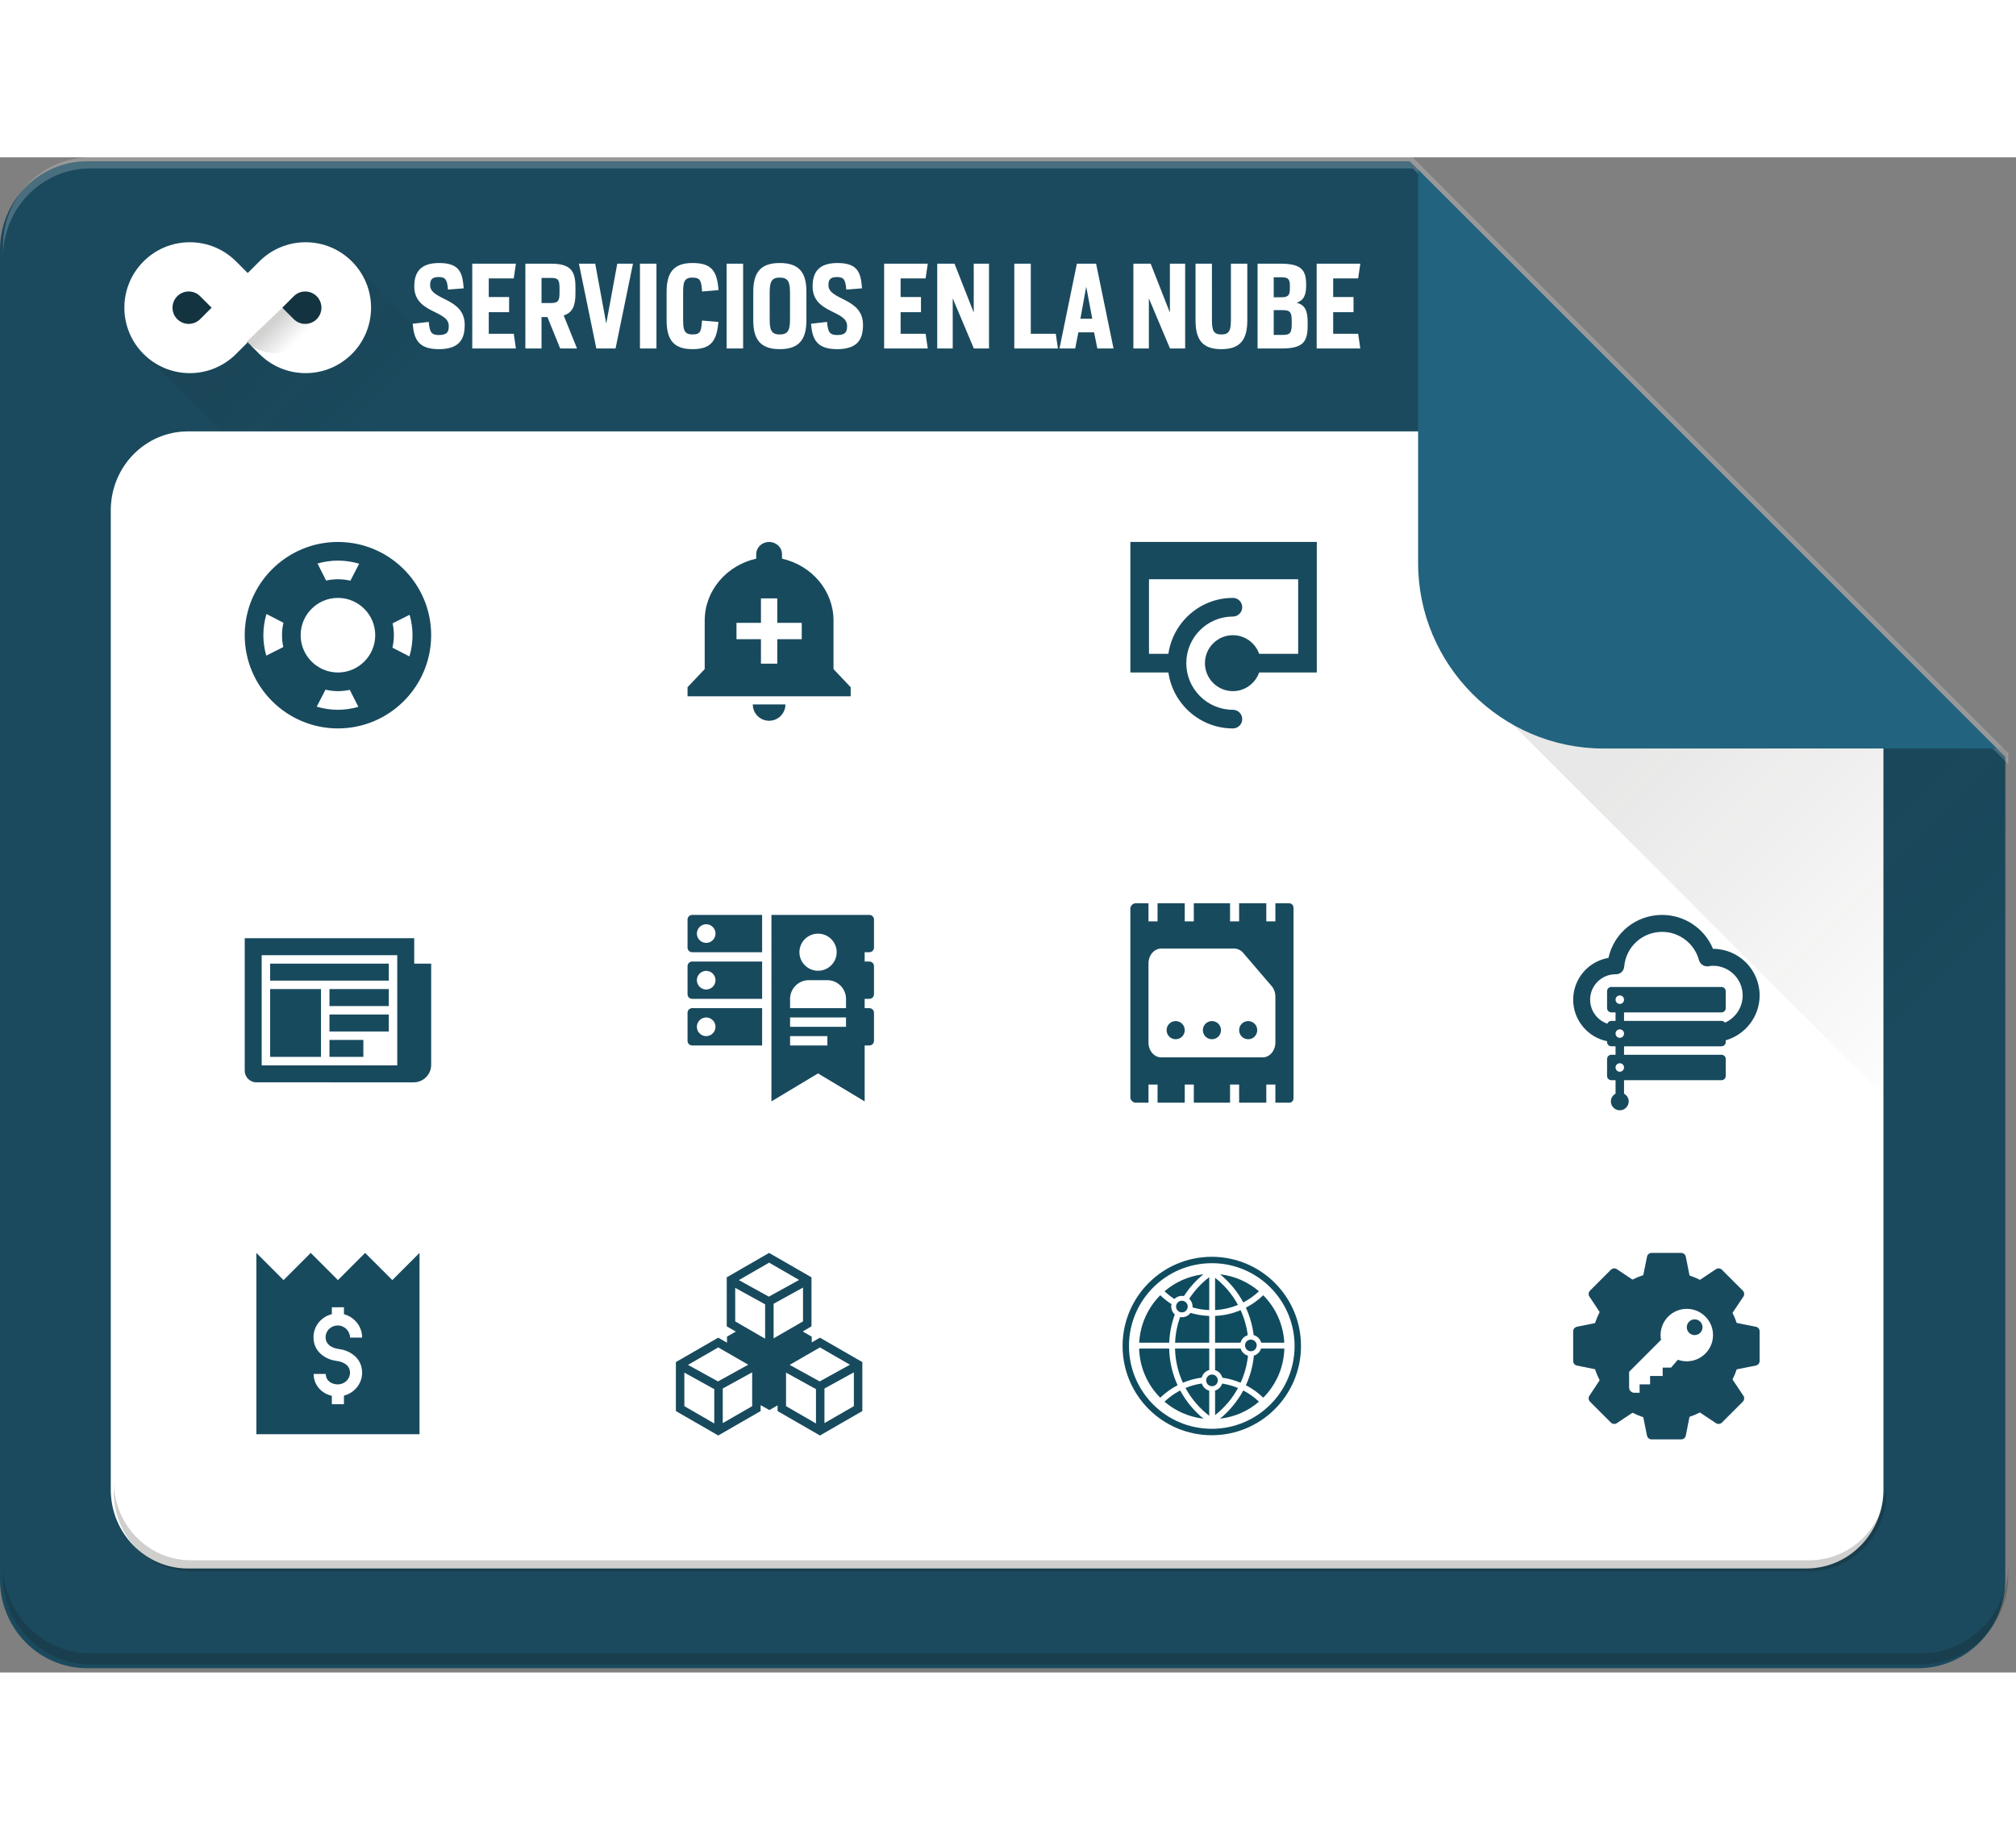 <?xml version="1.0" encoding="utf-8"?>
<svg xmlns="http://www.w3.org/2000/svg" width="173" height="157" viewBox="0 0 173 130">
    <rect x="0" y="0" width="173" height="130" fill="#808080" stroke="none"/>
    <defs>
        <linearGradient id="s61ok8z9ma" x1="103.357%" x2="42.148%" y1="57.559%" y2="-3.651%">
            <stop offset="0%" stop-opacity="0"/>
            <stop offset="100%" stop-color="#1C1C1A"/>
        </linearGradient>
        <linearGradient id="2u2rc49exb" x1="80.909%" x2="14.434%" y1="70.136%" y2="38.774%">
            <stop offset="0%" stop-opacity="0"/>
            <stop offset="100%" stop-color="#1C1C1A"/>
        </linearGradient>
        <linearGradient id="bgk75uktvc" x1="84.376%" x2="51.431%" y1="55.69%" y2="42.171%">
            <stop offset="0%" stop-color="#FFF"/>
            <stop offset="100%" stop-color="#1C1C1A"/>
        </linearGradient>
    </defs>
    <g fill="none" fill-rule="evenodd">
        <g>
            <g>
                <path fill="#1B4A5E" d="M120.97.334H7.482C3.35.334 0 3.739 0 7.939v114.088c0 4.2 3.35 7.606 7.482 7.606H164.6c4.132 0 7.482-3.405 7.482-7.606V51.446L120.97.334z" transform="translate(-284 -3586) translate(284 3586)"/>
                <path fill="#12100C" d="M164.858 128.35H7.741c-4.132 0-7.482-3.405-7.482-7.605v.95c0 4.201 3.35 7.606 7.482 7.606h157.117c4.133 0 7.482-3.405 7.482-7.606v-.95c0 4.2-3.35 7.606-7.482 7.606" opacity=".2" transform="translate(-284 -3586) translate(284 3586)"/>
                <path fill="#FFF" d="M130.25 23.515H16.12c-3.652 0-6.614 3.03-6.614 6.766v84.03c0 3.736 2.962 6.765 6.614 6.765H155.01c3.653 0 6.614-3.029 6.614-6.765V46.919L130.25 23.515z" transform="translate(-284 -3586) translate(284 3586)"/>
                <path fill="#12100C" d="M155.269 120.373H16.379c-3.652 0-6.613-3.035-6.613-6.78v.951c0 3.744 2.961 6.78 6.614 6.78h138.889c3.652 0 6.613-3.036 6.613-6.78v-.95c0 3.744-2.96 6.779-6.613 6.779" opacity=".2" transform="translate(-284 -3586) translate(284 3586)"/>
                <path fill="#FFF" d="M140.615 23.556H16.38c-3.653 0-6.614 3.035-6.614 6.78v.95c0-3.744 2.961-6.78 6.614-6.78h124.235l21.267 17.101v3.216l-21.267-21.267z" transform="translate(-284 -3586) translate(284 3586)"/>
                <path fill="#FFF" d="M121.228.002H7.741C3.608.002.259 3.408.259 7.608v.951c0-4.2 3.35-7.606 7.482-7.606h113.487l51.113 51.112v-.95L121.228.002z" opacity=".2" transform="translate(-284 -3586) translate(284 3586)"/>
                <path fill="url(#s61ok8z9ma)" d="M128.175 47.026L172.158 91.008 172.158 50.723z" opacity=".1" transform="translate(-284 -3586) translate(284 3586)"/>
                <path fill="#22637F" d="M121.693 1.057V34.81c0 8.752 7.16 15.913 15.912 15.913h33.753L121.693 1.057z" transform="translate(-284 -3586) translate(284 3586)"/>
                <path fill="url(#2u2rc49exb)" d="M44.098 23.527L29.937 8.519 22.739 10.424 14.271 11.059 12.286 16.855 18.905 23.475z" opacity=".1" transform="translate(-284 -3586) translate(284 3586)"/>
                <path fill="#FFF" d="M30.197 8.93c-1.016-1.016-2.42-1.645-3.97-1.645-1.55 0-2.954.629-3.97 1.644l-1 1-.999-1c-1.016-1.015-2.42-1.644-3.97-1.644-1.551 0-2.955.629-3.97 1.644-1.017 1.016-1.645 2.42-1.645 3.97 0 1.551.628 2.955 1.644 3.971s2.42 1.645 3.97 1.645c1.551 0 2.955-.629 3.971-1.645l1-1 .998 1c1.017 1.016 2.42 1.645 3.97 1.645 1.551 0 2.955-.629 3.971-1.645s1.645-2.42 1.645-3.97c0-1.551-.629-2.955-1.645-3.97" transform="translate(-284 -3586) translate(284 3586)"/>
                <path fill="url(#bgk75uktvc)" d="M23.68 16.804c-1.078 0-2.054-.437-2.76-1.144l-2.695-2.696h9.357c-.017 1.052-.45 2.004-1.142 2.696-.706.707-1.682 1.144-2.76 1.144" opacity=".2" transform="translate(-284 -3586) translate(284 3586)"/>
                <path fill="#FFF" d="M18.16 12.964s.774 2.546 2.039 3.81c1.264-1.264 4.027-3.874 4.027-3.874l-2.969-2.971c-1.264 1.265-3.098 3.035-3.098 3.035" transform="translate(-284 -3586) translate(284 3586)"/>
                <path fill="#133340" d="M18.16 12.9l-.983.983c-.252.251-.6.407-.984.407-.383 0-.73-.156-.982-.407-.252-.252-.408-.6-.408-.983 0-.384.156-.732.408-.983.251-.252.599-.408.982-.408.385 0 .732.156.984.408l.982.983M24.226 12.9l.983.983c.251.251.599.407.983.407s.731-.156.983-.407c.252-.252.407-.6.407-.983 0-.384-.155-.732-.407-.983-.252-.252-.6-.408-.983-.408-.384 0-.732.156-.983.408l-.983.983" transform="translate(-284 -3586) translate(284 3586)"/>
                <path fill="#184A5E" d="M98.556 64v1.555h.778V64h2.333v1.555h.778V64h3.11v1.555h.779V64h2.332v1.555h.778V64h1.18c.207 0 .376.169.376.376v16.37c0 .202-.163.365-.363.365h-1.193v-1.556h-.778v1.556h-2.332v-1.556h-.779v1.556h-3.11v-1.556h-.778v1.556h-2.333v-1.556h-.778v1.556h-1.098c-.217 0-.394-.17-.458-.377V64.376c.064-.207.241-.376.458-.376h1.098zm7.359 3.889h-6.272c-.6 0-1.087.569-1.087 1.27v6.791c0 .702.486 1.272 1.087 1.272h8.714c.6 0 1.087-.57 1.087-1.272v-3.944c0-.338-.114-.662-.32-.9l-2.441-2.846c-.204-.238-.48-.371-.768-.371zm-5.026 6.221c.433 0 .778.345.778.778 0 .434-.345.779-.778.779-.434 0-.778-.345-.778-.779 0-.433.344-.778.778-.778zm3.111 0c.434 0 .778.345.778.778 0 .434-.344.779-.778.779-.433 0-.778-.345-.778-.779 0-.433.345-.778.778-.778zm3.111 0c.433 0 .777.345.777.778 0 .434-.344.779-.777.779-.434 0-.777-.345-.777-.779 0-.433.343-.778.777-.778zM138.636 72.273c0-.203.16-.363.364-.363s.364.16.364.363c0 .196-.16.364-.364.364s-.364-.168-.364-.364m9.39 1.971c-.066-.094-.176-.152-.299-.152h-8.363v-.728h8.363c.204 0 .364-.168.364-.363v-1.455c0-.204-.16-.364-.364-.364H138.273c-.204 0-.364.16-.364.364v1.455c0 .195.16.363.364.363h.363v.728h-.363c-.16 0-.29.1-.342.24-.858-.292-1.476-1.106-1.476-2.059 0-1.193.96-2.167 2.152-2.181.43.029.735-.27.771-.662.153-1.696 1.556-2.975 3.258-2.975 1.477 0 2.771.997 3.157 2.422.094.356.458.582.814.53.131-.021.255-.043.393-.043 1.403 0 2.545 1.142 2.545 2.546 0 1.04-.625 1.934-1.52 2.334M139 75.546c-.204 0-.364-.168-.364-.364 0-.204.16-.363.364-.363s.364.16.364.363c0 .196-.16.364-.364.364m0 2.91c-.204 0-.364-.168-.364-.365 0-.204.16-.363.364-.363s.364.16.364.363c0 .197-.16.364-.364.364m10.829-9.374c-.727-.72-1.724-1.172-2.83-1.172-.726-1.745-2.443-2.909-4.363-2.909-2.254 0-4.138 1.543-4.61 3.688-1.717.29-3.026 1.789-3.026 3.585 0 1.753 1.251 3.229 2.91 3.563v.073c0 .197.16.364.363.364h.363V77h-.363c-.204 0-.364.16-.364.364v1.454c0 .197.16.364.364.364h.363v1.155c-.235.131-.401.373-.401.662 0 .423.342.765.765.765s.765-.342.765-.765c0-.289-.166-.53-.401-.662v-1.155h8.363c.204 0 .364-.167.364-.364v-1.454c0-.204-.16-.364-.364-.364h-8.363v-.727h8.363c.204 0 .364-.167.364-.364v-.152c1.672-.473 2.909-2.022 2.909-3.847 0-1.099-.451-2.102-1.171-2.83M74.6 65c.224 0 .4.176.4.4v2.4c0 .224-.176.4-.4.4h-.4v.8h.4c.224 0 .4.176.4.4v2.4c0 .224-.176.4-.4.4h-.4v.8h.4c.224 0 .4.175.4.4v2.4c0 .224-.176.4-.4.4h-.4V81l-4-2.4-4 2.4V65zM71 75.4h-3.2v.8H71v-.8zM65.4 73v3.2h-6c-.223 0-.4-.176-.4-.4v-2.4c0-.224.177-.4.4-.4h6zm-4.8.8c-.44 0-.8.36-.8.8 0 .44.36.8.8.8.44 0 .8-.36.8-.8 0-.44-.36-.8-.8-.8zm12 0h-4.8v.8h4.8v-.8zM71 70.6h-1.6c-.88 0-1.6.72-1.6 1.6v.8h4.8v-.8c0-.88-.72-1.6-1.6-1.6zM65.4 69v3.2h-6c-.223 0-.4-.176-.4-.4v-2.4c0-.224.177-.4.4-.4h6zm-4.8.8c-.44 0-.8.36-.8.8 0 .44.36.8.8.8.44 0 .8-.36.8-.8 0-.44-.36-.8-.8-.8zm9.6-3.192c-.88 0-1.6.712-1.6 1.592 0 .287.08.567.216.8.28.472.792.792 1.384.792.592 0 1.104-.32 1.384-.793.136-.232.216-.512.216-.8 0-.879-.72-1.591-1.6-1.591zM65.4 65v3.2h-6c-.223 0-.4-.176-.4-.4v-2.4c0-.224.177-.4.4-.4h6zm-4.8.8c-.44 0-.8.36-.8.8 0 .44.36.8.8.8.44 0 .8-.36.8-.8 0-.44-.36-.8-.8-.8zM29.001 102.232l.139.026c.64.072 1.93.597 1.935 2.018v.009c-.004.944-.667 1.732-1.56 1.962v.737h-1.038v-.725c-.916-.202-1.56-.939-1.56-1.875h1.04c0 .616.535.897 1.032.897.575 0 1.044-.448 1.047-1-.004-.865-1.015-.991-1.058-.996l-.141-.027c-.641-.073-1.935-.599-1.935-2.027 0-.954.672-1.75 1.575-1.975v-.59h1.039v.595c.895.235 1.56 1.04 1.56 2.004h-1.04c0-.563-.48-1.04-1.047-1.04-.578 0-1.048.451-1.048 1.006 0 .842.952.987 1.06 1zm4.666-5.9L31.333 94 29 96.333 26.667 94l-2.334 2.333L22 94v15.555h14V94l-2.333 2.333zM73.273 107.15l-2.524 1.454v-2.968l2.524-1.388v2.901zm-2.931-2.125l-2.575-1.418 2.596-1.498 2.575 1.484-2.596 1.432zm-.32 3.608l-2.568-1.484v-2.88l2.568 1.418v2.946zm-3.636-7.302v-2.967l2.523-1.39v2.902l-2.523 1.455zm-.408-3.578l-2.575-1.419L66 94.836l2.574 1.484-2.596 1.433zm-.32 3.607l-2.567-1.484v-2.88l2.567 1.418v2.946zm-1.112 5.79l-2.524 1.454v-2.968l2.524-1.388v2.901zm-2.931-2.125l-2.575-1.418 2.596-1.498 2.575 1.484-2.596 1.432zm-.32 3.608l-2.568-1.484v-2.88l2.567 1.418v2.946zm9.068-7.36l-.705.407v-.495l-.77-.444.748-.442v-4.204L66 94l-3.636 2.095v4.204l.785.45-.764.436v.516l-.749-.428L58 103.367v4.203l3.636 2.096 3.637-2.096v-.508l.749.421.705-.4v.487l3.636 2.096L74 107.57v-4.203l-3.637-2.094zM27.179 47.132l.753-1.456c.344.078.7.124 1.068.124.349 0 .689-.04 1.017-.11l.735 1.46c-.558.158-1.144.25-1.752.25-.633 0-1.243-.096-1.821-.268m3.642-12.265l-.753 1.457c-.344-.08-.7-.124-1.068-.124-.349 0-.688.04-1.016.11l-.736-1.46c.558-.16 1.144-.25 1.752-.25.633 0 1.244.095 1.821.267M25.8 41c0-1.764 1.435-3.2 3.2-3.2 1.765 0 3.2 1.436 3.2 3.2 0 1.765-1.435 3.2-3.2 3.2-1.765 0-3.2-1.435-3.2-3.2m-3.2 0c0-.632.096-1.242.267-1.82l1.457.753c-.079.343-.124.7-.124 1.067 0 .35.04.69.11 1.017l-1.46.736c-.16-.558-.25-1.144-.25-1.753m12.8 0c0 .633-.095 1.243-.267 1.822l-1.457-.754c.079-.344.124-.7.124-1.068 0-.35-.04-.689-.11-1.017l1.46-.735c.16.558.25 1.145.25 1.752M29 33c-4.41 0-8 3.589-8 7.999 0 4.412 3.59 8 8 8s8-3.588 8-8C37 36.589 33.41 33 29 33M67.4 46.941c0 .774-.627 1.4-1.4 1.4-.773 0-1.4-.626-1.4-1.4zM66 33c.612 0 1.106.469 1.106 1.05v.383c2.54.571 4.42 2.731 4.42 5.312v4.164L73 45.464v.777H59v-.777l1.473-1.555v-4.164c0-2.581 1.881-4.74 4.422-5.312v-.384c0-.58.493-1.049 1.105-1.049zm.7 4.841h-1.4v2.1h-2.1v1.4h2.1v2.1h1.4v-2.1h2.1v-1.4h-2.1v-2.1zM97 33v11.2h3.264c.39 2.708 2.72 4.8 5.536 4.8.442 0 .8-.358.8-.8 0-.442-.358-.8-.8-.8-2.206 0-4-1.795-4-4 0-2.206 1.794-4 4-4 .442 0 .8-.358.8-.8 0-.442-.358-.8-.8-.8-2.815 0-5.146 2.09-5.536 4.8H98.6v-6.4h12.8v6.4h-3.347c-.33-.93-1.21-1.6-2.253-1.6-1.325 0-2.4 1.074-2.4 2.4 0 1.325 1.075 2.4 2.4 2.4 1.043 0 1.922-.67 2.253-1.6H113V33H97zM35.545 67v2.182H37v8.684c0 .827-.671 1.498-1.498 1.498H22c-.551 0-.999-.448-.999-1V67h14.545zm-1.454 1.455H22.455v9.454H34.09v-9.454zm-2.91 7.271v1.455h-2.908v-1.455h2.909zm-3.636-4.362v5.817h-4.363v-5.817h4.363zm5.819 2.181V75h-5.091v-1.455h5.09zm0-2.181v1.454h-5.091v-1.454h5.09zm0-2.182v1.454H23.182v-1.454h10.182zM144.272 94c.192 0 .351.136.392.32l.32 1.617c.312.104.608.232.896.375l1.376-.92c.152-.103.368-.08.504.048l1.8 1.8c.127.137.152.352.048.505l-.936 1.4c.144.28.264.567.36.864l1.648.327c.184.04.32.2.32.392v2.545c0 .191-.136.352-.32.392l-1.649.327c-.095.296-.215.585-.36.865l.937 1.4c.104.151.08.368-.048.504l-1.8 1.8c-.136.127-.352.152-.504.048l-1.385-.92c-.279.144-.575.272-.888.376l-.32 1.615c-.04.185-.2.32-.391.32h-2.545c-.191 0-.351-.135-.392-.32l-.32-1.583c-.32-.104-.631-.233-.927-.384l-1.344.896c-.152.104-.369.08-.504-.049l-1.8-1.8c-.128-.135-.153-.352-.048-.503l.88-1.329c-.152-.304-.288-.624-.4-.951l-1.552-.312c-.185-.04-.32-.2-.32-.392v-2.545c0-.192.135-.351.32-.392l1.552-.312c.112-.327.248-.647.4-.952l-.88-1.327c-.105-.153-.08-.368.048-.504l1.8-1.8c.135-.128.352-.152.504-.049l1.344.896c.296-.151.608-.28.928-.383l.32-1.585c.04-.184.2-.32.391-.32zm.478 4.8c-1.243 0-2.25 1.008-2.25 2.25 0 .142.013.28.038.413l-2.738 2.738v1.35c0 .248.202.45.45.45h.45v-.72h.9v-.72h1.08v-.72h.72l.583-.675c.24.088.498.135.767.135 1.242 0 2.25-1.008 2.25-2.25 0-1.243-1.008-2.25-2.25-2.25zm.674.901c.373 0 .675.302.675.676 0 .372-.302.674-.675.674-.373 0-.675-.302-.675-.674 0-.374.302-.676.675-.676z" transform="translate(-284 -3586) translate(284 3586)"/>
                <g fill="#104C5F">
                    <path d="M7.988.333c4.227 0 7.655 3.427 7.655 7.655 0 4.227-3.428 7.655-7.655 7.655-4.228 0-7.655-3.428-7.655-7.655C.333 3.76 3.76.333 7.988.333zm0 .55C4.064.882.882 4.062.882 7.987c0 3.924 3.182 7.105 7.106 7.105s7.105-3.18 7.105-7.105c0-3.924-3.18-7.106-7.105-7.106z" transform="translate(-284 -3586) translate(284 3586) translate(96 94)"/>
                    <path d="M5.277 11.802c.502.934 1.184 1.756 2 2.42-1.27-.143-2.425-.668-3.347-1.457.364-.346.77-.646 1.213-.89l.06-.034.074-.039zM10.691 11.802c.494.257.947.582 1.346.963-.921.79-2.075 1.314-3.345 1.458.796-.65 1.465-1.449 1.964-2.356l.035-.065zM7.13 11.205c.092.3.334.535.638.617v2.151c-.817-.627-1.502-1.418-2.004-2.325l-.032-.058.05-.02c.426-.173.878-.297 1.348-.366zM10.236 11.59c-.48.885-1.133 1.662-1.913 2.286l-.052.041v-2.102c.29-.088.52-.315.61-.603.472.071.926.2 1.355.378zM1.753 8.205h2.579c.024 1.122.28 2.186.721 3.148-.548.284-1.05.646-1.49 1.07-1.082-1.088-1.765-2.573-1.81-4.218zM14.215 8.205c-.046 1.645-.728 3.13-1.81 4.218-.44-.424-.942-.786-1.49-1.07.36-.786.597-1.64.685-2.538.293-.085.527-.316.617-.61h1.998zM7.769 8.205v1.846c-.316.085-.563.333-.648.648-.564.076-1.106.227-1.613.441-.402-.878-.64-1.846-.673-2.867l-.002-.068H7.77zM10.464 8.206c.09.297.33.53.63.614-.085.819-.304 1.6-.634 2.32-.493-.208-1.019-.356-1.566-.434-.08-.309-.317-.556-.623-.647V8.205h2.193zM12.402 3.632c1.05 1.055 1.726 2.485 1.807 4.071h-1.982c-.084-.317-.332-.566-.647-.651-.102-.83-.33-1.621-.666-2.353.522-.27 1.002-.61 1.427-1.009l.061-.058zM10.46 4.912c.307.67.517 1.391.615 2.149-.305.09-.54.335-.622.642H8.271V5.405c.718-.031 1.405-.182 2.042-.432l.061-.024.086-.036zM8.27 2.135c.804.63 1.475 1.423 1.965 2.327-.59.245-1.228.397-1.897.437l-.067.003V2.135zM8.7 1.836c1.265.145 2.415.668 3.334 1.454-.399.38-.85.703-1.343.96-.491-.915-1.156-1.723-1.95-2.38l-.04-.034zM7.698 5.404l.071.003v2.297h-2.93c.032-.769.18-1.507.427-2.199.052.01.104.015.157.015.304 0 .573-.147.74-.374.488.146 1.003.235 1.535.258zM3.566 3.632c.295.284.619.54.965.764l-.018.1-.006.107c0 .272.118.516.305.683-.27.737-.433 1.525-.473 2.346l-.003.071H1.76c.08-1.557.732-2.964 1.75-4.014l.057-.057zM7.769 2.079v2.826c-.496-.018-.976-.097-1.433-.23l.004-.048V4.58c-.007-.254-.117-.483-.29-.645.45-.693 1.015-1.306 1.666-1.814l.053-.041zM7.268 1.836c-.65.53-1.214 1.161-1.67 1.869-.055-.013-.114-.018-.175-.018-.252 0-.48.102-.647.267-.302-.194-.583-.417-.842-.664.895-.766 2.01-1.282 3.237-1.442l.097-.012zM11.84 7.915c-.012-.266-.231-.478-.5-.478-.276 0-.5.224-.5.5s.224.5.5.5c.269 0 .488-.213.5-.479v-.043zM5.923 4.582c-.011-.266-.23-.479-.5-.479-.276 0-.5.224-.5.5s.224.5.5.5c.27 0 .489-.212.5-.478v-.043zM8.506 10.915c-.011-.266-.23-.478-.5-.478-.275 0-.5.224-.5.5s.225.5.5.5c.27 0 .489-.213.5-.479v-.043z" transform="translate(-284 -3586) translate(284 3586) translate(96 94)"/>
                    <path d="M12.27 8.205l1.67 1.668c-.102.332-.232.652-.386.957l-1.96-1.962.006-.053c.293-.085.527-.316.617-.61h.053zM10.296 12.46l.94.888c-.316.194-.651.36-1.001.496l-.565-.567c.226-.258.435-.531.626-.817zM8.88 11.212l.116.02.929.878c-.186.285-.39.556-.612.812l-1.043-1.044v-.063c.29-.088.52-.315.61-.603z" opacity=".2" transform="translate(-284 -3586) translate(284 3586) translate(96 94)"/>
                </g>
                <path fill="#FFF" fill-rule="nonzero" d="M37.657 16.458c1.795 0 2.221-.892 2.221-2.085 0-2.357-2.968-2.086-2.968-3.405 0-.427.126-.698.728-.698.61 0 .737.252.805 1.076l1.348-.106c-.097-1.29-.31-2.173-2.105-2.173-1.668 0-2.134.853-2.134 2.008 0 2.347 2.959 2.017 2.959 3.385 0 .475-.097.786-.854.786-.63 0-.795-.243-.863-1.126l-1.378.156c.107 1.26.427 2.182 2.241 2.182zm6.614-.058l-.184-1.261h-2.144v-1.853h1.746v-1.3h-1.746v-1.6h2.144l.184-1.261h-3.744V16.4h3.744zm2.2 0v-2.697h.505l1.096 2.697h1.445l-1.144-2.832c.776-.253 1.008-.854 1.008-1.863v-.572c0-1.387-.417-2.008-2.095-2.008h-2.202V16.4h1.387zm.806-3.9h-.806v-2.153h.854c.611 0 .689.223.689.893v.358c0 .67-.078.903-.738.903zm5.546 3.9l1.494-7.275H52.97l-.941 5.112h-.01l-.94-5.112H49.68l1.493 7.275h1.65zm3.51 0V9.125h-1.416V16.4h1.416zm3.093.058c1.562 0 2.086-.679 2.221-2.337l-1.406-.117c-.068.863-.078 1.193-.815 1.193-.757 0-.805-.456-.805-1.348v-2.173c0-.921.048-1.358.805-1.358.737 0 .747.359.825 1.193l1.406-.116c-.116-1.688-.63-2.328-2.23-2.328-1.563 0-2.222.756-2.222 2.454v2.473c0 1.708.65 2.464 2.221 2.464zm4.344-.058V9.125h-1.416V16.4h1.416zm3.142.058c1.6 0 2.289-.766 2.289-2.464v-2.473c0-1.707-.689-2.454-2.29-2.454-1.58 0-2.27.747-2.27 2.454v2.473c0 1.698.68 2.464 2.27 2.464zm0-1.26c-.757 0-.864-.437-.864-1.35v-2.172c0-.931.107-1.358.864-1.358.766 0 .882.427.882 1.358v2.173c0 .912-.116 1.348-.882 1.348zm4.926 1.26c1.794 0 2.22-.892 2.22-2.085 0-2.357-2.967-2.086-2.967-3.405 0-.427.126-.698.727-.698.611 0 .737.252.805 1.076l1.349-.106c-.097-1.29-.31-2.173-2.105-2.173-1.669 0-2.134.853-2.134 2.008 0 2.347 2.958 2.017 2.958 3.385 0 .475-.097.786-.853.786-.63 0-.796-.243-.864-1.126l-1.377.156c.107 1.26.427 2.182 2.24 2.182zm7.776-.058l-.184-1.261h-2.144v-1.853h1.746v-1.3h-1.746v-1.6h2.144l.184-1.261H75.87V16.4h3.744zm2.142 0v-4.278h.01L83.57 16.4h1.3V9.125h-1.31v4.171h-.01l-1.639-4.171h-1.484V16.4h1.33zm9.028 0l-.184-1.261h-2.144V9.125H87.04V16.4h3.744zm1.482 0l.272-1.387h1.348l.282 1.387h1.387L94.06 9.125h-1.649L90.918 16.4h1.348zm1.465-2.551h-1.018l.494-2.726h.01l.514 2.726zm4.857 2.551v-4.278h.01l1.804 4.278h1.3V9.125h-1.31v4.171h-.01l-1.639-4.171H97.26V16.4h1.329zm6.226.058c1.571 0 2.221-.766 2.221-2.464V9.125h-1.406v4.724c0 .912-.078 1.348-.815 1.348-.703 0-.805-.386-.814-1.192l-.001-4.88h-1.406v4.87c0 1.697.63 2.463 2.22 2.463zm5.178-.058c1.785 0 2.221-.543 2.221-1.93v-.31c0-.951-.184-1.485-.95-1.688.63-.194.824-.68.824-1.504v-.03c0-1.29-.427-1.813-2.211-1.813h-1.96V16.4h2.076zm-.039-4.394h-.65v-1.717h.65c.63 0 .737.194.737.776v.165c0 .582-.116.776-.737.776zm.156 3.23h-.806v-2.124h.806c.64 0 .737.232.737.95v.223c0 .718-.097.951-.737.951zm6.623 1.164l-.184-1.261h-2.144v-1.853h1.746v-1.3h-1.746v-1.6h2.144l.184-1.261h-3.744V16.4h3.744z" transform="translate(-284 -3586) translate(284 3586)"/>
            </g>
        </g>
    </g>
</svg>